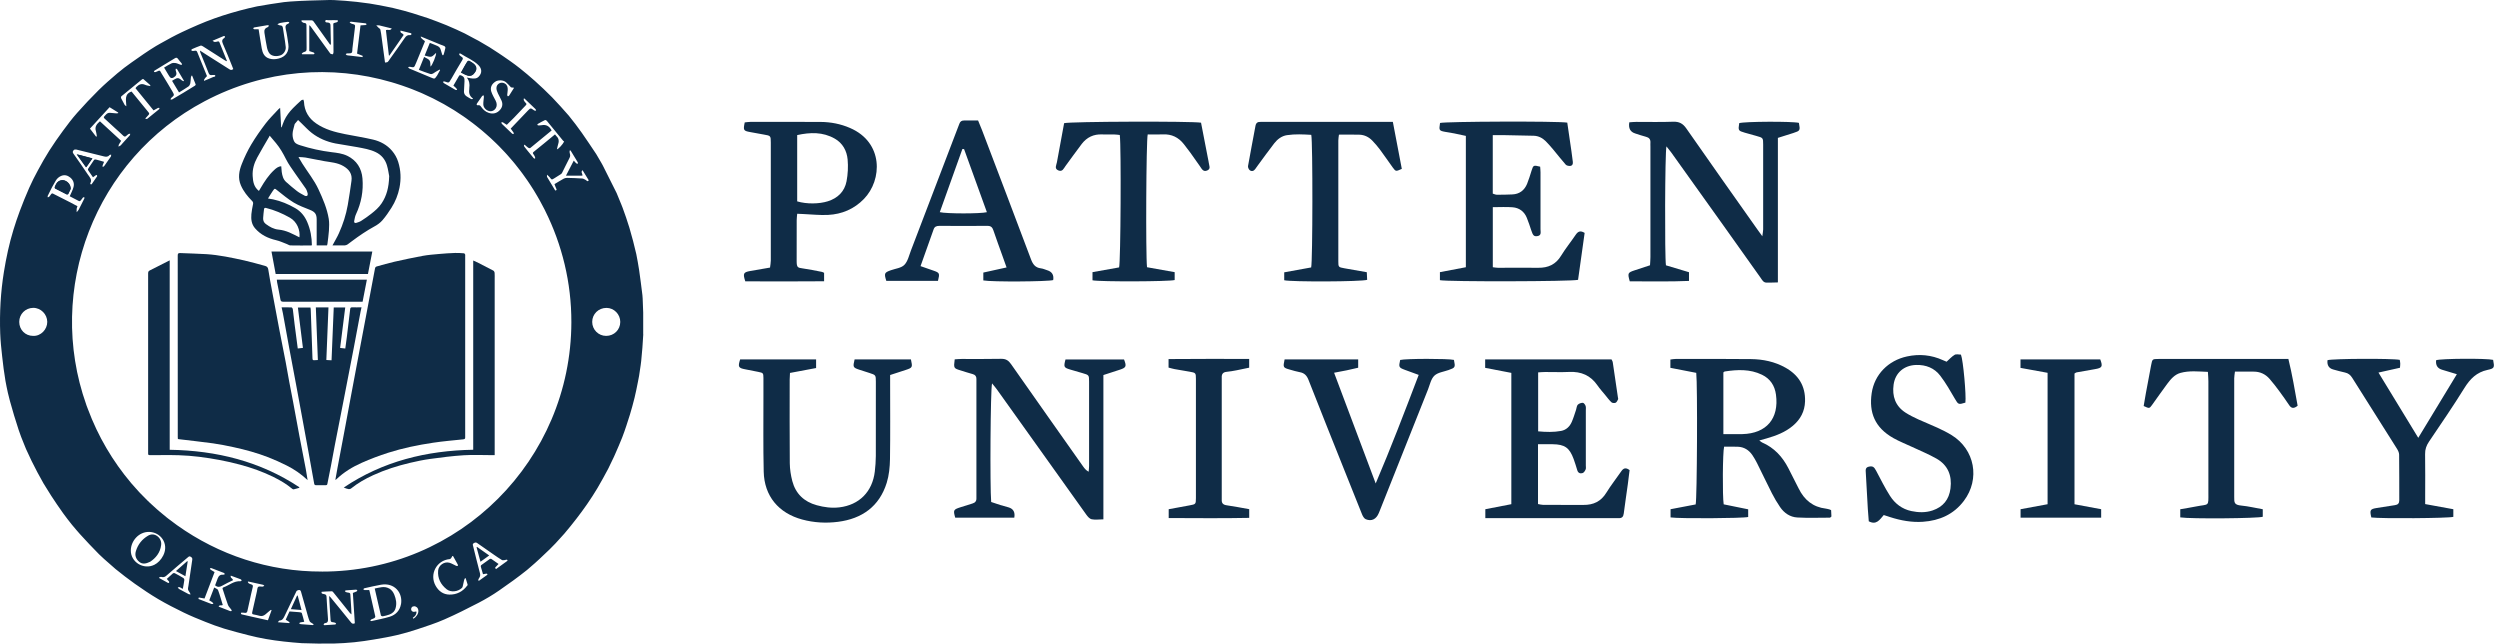 <svg width="322" height="83" viewBox="0 0 322 83" fill="none" xmlns="http://www.w3.org/2000/svg">
<path d="M39.624 61.842C38.783 61.051 37.897 60.444 36.935 59.963C36.162 59.576 35.371 59.217 34.566 58.902C33.11 58.336 31.604 57.926 30.08 57.594C29.207 57.405 28.331 57.23 27.445 57.104C25.966 56.901 24.483 56.744 23.004 56.564C22.977 56.564 22.954 56.551 22.909 56.533C22.909 56.447 22.896 56.353 22.896 56.259C22.896 48.481 22.896 40.704 22.891 32.927C22.891 32.689 22.936 32.585 23.197 32.594C24.321 32.648 25.449 32.662 26.573 32.734C28.232 32.842 29.855 33.192 31.469 33.547C32.363 33.745 33.245 34.01 34.13 34.244C34.377 34.307 34.512 34.433 34.553 34.712C34.697 35.629 34.867 36.541 35.038 37.454C35.348 39.122 35.659 40.794 35.978 42.457C36.243 43.833 36.522 45.209 36.787 46.589C36.953 47.456 37.097 48.329 37.259 49.196C37.416 50.046 37.592 50.895 37.749 51.75C38.023 53.215 38.288 54.685 38.563 56.151C38.832 57.58 39.116 59.01 39.39 60.439C39.475 60.88 39.538 61.325 39.619 61.833L39.624 61.842Z" fill="#0F2C47"/>
<path d="M43.193 61.811C43.288 61.276 43.373 60.777 43.467 60.278C43.804 58.471 44.151 56.668 44.488 54.861C44.717 53.633 44.942 52.406 45.171 51.179C45.481 49.52 45.791 47.861 46.106 46.202C46.439 44.449 46.772 42.696 47.1 40.943C47.324 39.751 47.549 38.555 47.774 37.364C47.949 36.438 48.129 35.507 48.3 34.581C48.327 34.438 48.394 34.352 48.534 34.316C49.285 34.114 50.031 33.885 50.791 33.714C52.009 33.44 53.227 33.179 54.454 32.954C55.151 32.828 55.866 32.774 56.572 32.711C57.255 32.648 57.938 32.603 58.622 32.581C59.004 32.567 59.386 32.599 59.764 32.626C59.818 32.626 59.88 32.72 59.912 32.783C59.934 32.833 59.916 32.904 59.916 32.963C59.916 40.659 59.916 48.356 59.916 56.052C59.916 56.137 59.907 56.227 59.916 56.313C59.934 56.497 59.862 56.564 59.669 56.587C58.374 56.722 57.075 56.83 55.789 57.023C53.825 57.315 51.878 57.715 49.986 58.318C48.835 58.686 47.693 59.118 46.592 59.608C45.396 60.138 44.272 60.822 43.319 61.739C43.292 61.766 43.247 61.779 43.184 61.82L43.193 61.811Z" fill="#0F2C47"/>
<path d="M42.82 31.614C43.108 31.075 43.409 30.58 43.647 30.054C44.178 28.881 44.573 27.663 44.794 26.395C44.973 25.366 45.126 24.327 45.27 23.289C45.396 22.39 44.96 21.814 44.214 21.383C43.467 20.951 42.631 20.901 41.813 20.762C40.986 20.618 40.163 20.438 39.336 20.29C39.071 20.241 38.792 20.25 38.441 20.227C38.639 20.564 38.788 20.834 38.954 21.09C39.646 22.187 40.473 23.203 41.022 24.39C41.588 25.608 42.123 26.849 42.343 28.184C42.424 28.683 42.393 29.209 42.366 29.717C42.33 30.288 42.24 30.855 42.173 31.425C42.164 31.484 42.141 31.542 42.123 31.605H40.788C40.788 31.484 40.788 31.372 40.788 31.264C40.788 30.257 40.792 29.25 40.788 28.238C40.783 27.564 40.554 27.285 39.929 27.033C39.215 26.746 38.482 26.48 37.825 26.085C37.079 25.635 36.409 25.064 35.722 24.525C35.38 24.255 35.389 24.228 35.142 24.583C34.93 24.884 34.746 25.208 34.517 25.568C34.782 25.613 34.984 25.64 35.182 25.68C36.189 25.901 37.124 26.292 38.019 26.804C38.761 27.227 39.251 27.847 39.579 28.616C39.983 29.564 40.163 30.553 40.172 31.592C40.114 31.601 40.064 31.619 40.015 31.619C39.147 31.619 38.275 31.628 37.407 31.61C37.259 31.61 37.111 31.497 36.958 31.439C36.499 31.268 36.05 31.048 35.578 30.94C34.508 30.693 33.573 30.243 32.844 29.398C32.39 28.867 32.323 28.238 32.377 27.586C32.413 27.155 32.507 26.732 32.588 26.305C32.62 26.139 32.606 26.022 32.476 25.892C31.887 25.298 31.365 24.655 31.028 23.878C30.615 22.929 30.794 21.989 31.154 21.095C31.491 20.245 31.887 19.409 32.354 18.622C32.916 17.678 33.55 16.775 34.216 15.902C34.715 15.251 35.308 14.675 35.865 14.068C35.928 14.001 36.005 13.951 36.081 13.889C36.126 14.738 36.171 15.565 36.212 16.392C36.234 16.392 36.252 16.392 36.275 16.397C36.382 16.109 36.472 15.813 36.603 15.529C36.877 14.927 37.277 14.401 37.74 13.929C38.077 13.587 38.432 13.255 38.792 12.931C38.859 12.868 38.976 12.864 39.071 12.832C39.098 12.926 39.147 13.016 39.152 13.111C39.21 14.307 39.749 15.233 40.725 15.902C41.849 16.676 43.139 17.017 44.452 17.278C45.648 17.516 46.857 17.701 48.048 17.979C48.997 18.204 49.846 18.663 50.494 19.422C50.853 19.845 51.119 20.317 51.285 20.843C51.631 21.944 51.676 23.064 51.451 24.188C51.267 25.1 50.921 25.968 50.422 26.755C50.067 27.317 49.689 27.869 49.258 28.369C48.988 28.683 48.628 28.944 48.264 29.142C47.235 29.704 46.268 30.36 45.333 31.061C45.176 31.183 45.005 31.291 44.856 31.416C44.681 31.565 44.488 31.619 44.258 31.61C43.782 31.596 43.306 31.61 42.829 31.61L42.82 31.614ZM50.134 22.722C50.071 22.412 49.999 21.832 49.833 21.279C49.604 20.524 49.123 19.944 48.39 19.593C47.644 19.234 46.839 19.108 46.039 18.955C45.095 18.771 44.137 18.658 43.193 18.474C42.087 18.254 41.053 17.817 40.159 17.125C39.669 16.748 39.251 16.276 38.801 15.848C38.666 15.718 38.527 15.588 38.392 15.457C38.257 15.615 38.113 15.772 37.983 15.938C37.947 15.983 37.933 16.051 37.92 16.109C37.834 16.496 37.686 16.887 37.682 17.278C37.677 17.615 37.754 18.002 37.929 18.285C38.064 18.501 38.396 18.627 38.666 18.712C39.988 19.135 41.341 19.431 42.721 19.602C43.4 19.683 44.079 19.76 44.713 20.061C45.944 20.65 46.578 21.693 46.686 22.978C46.821 24.574 46.538 26.139 45.845 27.609C45.724 27.869 45.679 28.171 45.621 28.458C45.576 28.665 45.693 28.764 45.89 28.706C46.111 28.638 46.344 28.566 46.533 28.44C46.969 28.162 47.396 27.865 47.806 27.541C48.309 27.146 48.799 26.728 49.154 26.188C49.797 25.222 50.085 24.143 50.125 22.722H50.134ZM34.742 17.462C34.697 17.548 34.679 17.593 34.652 17.638C34.144 18.523 33.613 19.395 33.128 20.295C32.732 21.027 32.494 21.814 32.543 22.664C32.584 23.396 32.696 24.093 33.348 24.592C33.433 24.453 33.51 24.318 33.591 24.188C34.076 23.356 34.607 22.551 35.317 21.895C35.564 21.666 35.839 21.432 36.225 21.418C36.248 21.666 36.257 21.909 36.288 22.147C36.36 22.632 36.472 23.104 36.863 23.446C37.318 23.846 37.772 24.246 38.257 24.615C38.567 24.849 38.918 25.028 39.26 25.213C39.34 25.258 39.502 25.262 39.565 25.213C39.628 25.159 39.655 25.001 39.628 24.912C39.57 24.696 39.502 24.471 39.381 24.287C38.945 23.644 38.477 23.019 38.037 22.376C37.619 21.76 37.165 21.162 36.837 20.501C36.472 19.769 36.072 19.067 35.551 18.438C35.299 18.132 35.043 17.835 34.737 17.476L34.742 17.462ZM38.567 30.576C38.689 29.668 38.27 28.566 37.336 28.036C36.369 27.487 35.353 27.056 34.27 26.786C34.094 26.741 34.022 26.804 34.004 26.961C33.964 27.339 33.91 27.717 33.892 28.099C33.878 28.395 33.982 28.665 34.234 28.849C34.724 29.218 35.263 29.519 35.879 29.573C36.364 29.618 36.814 29.753 37.255 29.933C37.704 30.122 38.136 30.36 38.572 30.571L38.567 30.576Z" fill="#0F2C47"/>
<path d="M36.279 39.585C36.729 39.585 37.142 39.576 37.556 39.598C37.614 39.598 37.709 39.751 37.718 39.846C37.807 40.516 37.87 41.19 37.956 41.86C38.082 42.858 38.217 43.851 38.351 44.885C38.585 44.858 38.801 44.831 39.017 44.809C38.801 43.055 38.585 41.343 38.369 39.607H39.988C39.997 39.688 40.019 39.778 40.024 39.873C40.091 41.675 40.154 43.483 40.217 45.285C40.226 45.582 40.248 45.874 40.248 46.171C40.248 46.355 40.321 46.418 40.496 46.396C40.631 46.378 40.77 46.378 40.941 46.369C40.855 44.107 40.77 41.86 40.68 39.594H42.307C42.218 41.842 42.128 44.089 42.033 46.369C42.272 46.382 42.469 46.391 42.703 46.405C42.797 44.13 42.892 41.873 42.986 39.603H44.465C44.245 41.343 44.029 43.06 43.809 44.813C44.025 44.836 44.227 44.863 44.474 44.89C44.542 44.395 44.614 43.91 44.672 43.42C44.821 42.215 44.964 41.01 45.104 39.805C45.122 39.652 45.176 39.58 45.351 39.585C45.738 39.598 46.129 39.585 46.565 39.585C46.52 39.783 46.479 39.949 46.448 40.111C46.16 41.635 45.881 43.159 45.589 44.683C45.162 46.913 44.731 49.142 44.294 51.372C43.912 53.337 43.521 55.301 43.139 57.266C42.959 58.192 42.797 59.122 42.618 60.048C42.474 60.804 42.312 61.559 42.168 62.314C42.141 62.458 42.078 62.494 41.939 62.494C41.53 62.485 41.121 62.485 40.716 62.494C40.55 62.498 40.491 62.427 40.464 62.278C40.217 60.894 39.97 59.514 39.718 58.133C39.489 56.879 39.264 55.629 39.03 54.375C38.72 52.689 38.41 50.999 38.095 49.313C37.816 47.825 37.529 46.337 37.255 44.845C36.976 43.343 36.711 41.842 36.436 40.34C36.391 40.097 36.333 39.855 36.27 39.576L36.279 39.585Z" fill="#0F2C47"/>
<path d="M21.858 33.538V57.931C27.877 58.03 33.501 59.41 38.549 62.75C38.549 62.777 38.549 62.804 38.549 62.831C38.307 62.899 38.068 62.975 37.821 63.029C37.763 63.042 37.673 62.989 37.619 62.944C36.891 62.337 36.077 61.856 35.227 61.438C33.856 60.759 32.417 60.255 30.943 59.855C29.199 59.383 27.427 59.059 25.638 58.835C23.912 58.619 22.177 58.587 20.437 58.619C20.055 58.628 19.673 58.614 19.291 58.619C19.133 58.619 19.066 58.569 19.079 58.412C19.084 58.345 19.079 58.273 19.079 58.205C19.079 50.549 19.079 42.898 19.079 35.242C19.079 35.067 19.097 34.928 19.277 34.838C20.122 34.42 20.963 33.988 21.853 33.534L21.858 33.538Z" fill="#0F2C47"/>
<path d="M60.95 57.936V33.552C61.207 33.669 61.431 33.763 61.647 33.876C62.281 34.195 62.915 34.519 63.535 34.851C63.621 34.896 63.697 35.026 63.706 35.125C63.729 35.409 63.715 35.696 63.715 35.984C63.715 43.397 63.715 50.806 63.715 58.219C63.715 58.34 63.715 58.462 63.715 58.623C63.598 58.623 63.499 58.623 63.401 58.623C62.178 58.623 60.946 58.56 59.728 58.637C58.285 58.727 56.846 58.916 55.412 59.109C54.531 59.23 53.654 59.415 52.782 59.621C51.168 60.004 49.59 60.507 48.084 61.195C47.059 61.662 46.079 62.22 45.198 62.93C45.126 62.989 44.996 63.016 44.901 62.998C44.69 62.962 44.488 62.89 44.277 62.791C49.316 59.406 54.94 58.03 60.955 57.927L60.95 57.936Z" fill="#0F2C47"/>
<path d="M34.966 32.397H47.954C47.765 33.372 47.576 34.33 47.392 35.292H35.506C35.33 34.339 35.151 33.386 34.966 32.397Z" fill="#0F2C47"/>
<path d="M46.704 38.861C46.52 38.861 46.376 38.861 46.228 38.861C42.977 38.861 39.732 38.861 36.481 38.861C36.248 38.861 36.153 38.803 36.113 38.555C35.987 37.814 35.83 37.076 35.686 36.335C35.668 36.24 35.663 36.146 35.654 36.024H47.253C47.068 36.964 46.889 37.895 46.704 38.852V38.861Z" fill="#0F2C47"/>
<path d="M61.184 9.267C61.377 8.948 61.373 8.62 61.085 8.319C60.892 8.121 60.631 7.982 60.393 7.838C60.352 7.815 60.218 7.869 60.182 7.928C60.047 8.125 59.93 8.341 59.808 8.548C59.665 8.8 59.525 9.056 59.359 9.353C59.656 9.488 59.916 9.649 60.195 9.73C60.613 9.856 60.923 9.685 61.184 9.263V9.267Z" fill="#0F2C47"/>
<path d="M7.84 23.23C7.35 23.343 7.175 23.716 7.027 24.12C7.009 24.165 7.063 24.278 7.112 24.3C7.593 24.556 8.079 24.804 8.564 25.042C8.614 25.064 8.735 25.042 8.753 25.002C8.888 24.745 9.005 24.48 9.072 24.336C9.09 23.639 8.389 23.1 7.84 23.226V23.23Z" fill="#0F2C47"/>
<path d="M11.868 20.412C11.203 20.236 10.569 20.07 9.868 19.881C10.29 20.47 10.668 20.996 11.073 21.558C11.342 21.167 11.594 20.807 11.868 20.412Z" fill="#0F2C47"/>
<path d="M82.844 43.06V40.268C82.821 39.666 82.799 39.063 82.776 38.461C82.772 38.317 82.758 38.178 82.745 38.034C82.745 38.007 82.736 37.984 82.736 37.958C82.596 36.897 82.479 35.831 82.317 34.77C82.21 34.082 82.088 33.399 81.953 32.72C81.697 31.592 81.4 30.468 81.072 29.353C81.063 29.326 81.054 29.295 81.045 29.268C80.793 28.418 80.492 27.586 80.191 26.755C80.137 26.624 80.092 26.494 80.038 26.368C79.832 25.869 79.629 25.366 79.422 24.867C78.829 23.684 78.24 22.506 77.647 21.324C77.579 21.207 77.516 21.086 77.449 20.965C77.242 20.587 77.013 20.218 76.793 19.845C76.779 19.827 76.766 19.809 76.757 19.791C76.154 18.906 75.574 18.002 74.954 17.13C74.414 16.37 73.853 15.619 73.259 14.896C72.558 14.1 71.852 13.3 71.115 12.54C70.395 11.803 69.64 11.097 68.871 10.405C68.247 9.838 67.59 9.308 66.934 8.777C66.529 8.454 66.107 8.148 65.684 7.847C65.374 7.631 65.059 7.415 64.749 7.199C64.565 7.073 64.38 6.948 64.192 6.826C63.819 6.574 63.441 6.336 63.063 6.093C62.596 5.806 62.119 5.527 61.643 5.257C61.53 5.199 61.418 5.14 61.306 5.082C60.82 4.821 60.339 4.556 59.849 4.304C59.498 4.129 59.143 3.967 58.784 3.805C58.361 3.616 57.938 3.437 57.516 3.252C56.729 2.938 55.938 2.627 55.138 2.344C54.472 2.124 53.807 1.913 53.137 1.701C52.764 1.593 52.391 1.481 52.013 1.378C51.555 1.252 51.096 1.139 50.633 1.031C50.309 0.964 49.986 0.897 49.662 0.829C48.979 0.69 48.295 0.573 47.608 0.456C47.05 0.375 46.488 0.308 45.931 0.24C45.432 0.191 44.933 0.141 44.434 0.101C43.975 0.069 43.517 0.033 43.058 0.011C42.919 0.002 42.775 0.006 42.636 0.002C42.541 0.002 42.442 -0.002 42.348 0.002C40.698 0.047 39.048 0.078 37.407 0.195C37.133 0.213 36.855 0.245 36.58 0.272C35.42 0.443 34.261 0.604 33.11 0.82C32.746 0.897 32.382 0.978 32.022 1.067C31.28 1.247 30.543 1.445 29.81 1.661C29.805 1.661 29.801 1.661 29.792 1.665C29.059 1.881 28.331 2.115 27.616 2.371C26.196 2.879 24.806 3.495 23.435 4.138C22.981 4.349 22.532 4.583 22.087 4.817C21.615 5.068 21.152 5.334 20.684 5.59C20.486 5.702 20.288 5.81 20.095 5.927C19.016 6.579 17.982 7.312 16.948 8.04C16.31 8.485 15.69 8.957 15.096 9.461C14.278 10.153 13.469 10.859 12.705 11.609C11.747 12.558 10.821 13.538 9.926 14.55C9.284 15.273 8.699 16.051 8.124 16.829C7.508 17.665 6.914 18.519 6.357 19.391C5.831 20.218 5.35 21.072 4.887 21.931C4.482 22.677 4.096 23.433 3.754 24.21C3.323 25.181 2.927 26.175 2.554 27.168C2.253 27.968 1.983 28.782 1.731 29.6C1.187 31.376 0.801 33.183 0.504 35.017C0.081 37.638 -0.067 40.282 0.027 42.934C0.063 43.919 0.167 44.899 0.275 45.879C0.391 46.94 0.522 48.001 0.702 49.053C0.742 49.304 0.796 49.551 0.845 49.799C0.899 50.059 0.953 50.325 1.012 50.581C1.093 50.936 1.178 51.291 1.277 51.642C1.619 52.892 1.996 54.137 2.401 55.369C2.5 55.67 2.612 55.967 2.72 56.263C2.882 56.69 3.053 57.113 3.228 57.531C3.273 57.634 3.314 57.742 3.358 57.846C3.808 58.857 4.294 59.855 4.815 60.831C5.076 61.316 5.341 61.797 5.611 62.274C5.93 62.804 6.258 63.33 6.595 63.852C7.09 64.616 7.602 65.367 8.133 66.108C8.322 66.365 8.51 66.621 8.704 66.873C9.072 67.354 9.454 67.83 9.854 68.284C9.994 68.451 10.138 68.612 10.282 68.774C11.086 69.66 11.909 70.537 12.754 71.386C13.168 71.8 13.613 72.177 14.053 72.564C14.332 72.807 14.611 73.054 14.889 73.297C15.694 73.949 16.517 74.587 17.362 75.185C18.346 75.877 19.345 76.556 20.383 77.167C21.444 77.792 22.541 78.35 23.647 78.889C24.559 79.334 25.503 79.716 26.447 80.094C27.243 80.413 28.048 80.714 28.87 80.966C29.895 81.281 30.938 81.541 31.977 81.811C33.478 82.202 35.011 82.459 36.553 82.629C37.327 82.715 38.104 82.787 38.882 82.841C40.24 82.899 41.597 82.904 42.955 82.89C43.84 82.863 44.726 82.814 45.607 82.724C46.47 82.638 47.325 82.508 48.183 82.364C49.163 82.198 50.143 82.031 51.114 81.802C52 81.595 52.881 81.339 53.744 81.052C54.922 80.66 56.113 80.278 57.246 79.779C58.748 79.123 60.213 78.381 61.67 77.626C62.569 77.158 63.445 76.637 64.277 76.061C65.5 75.216 66.714 74.349 67.874 73.418C67.99 73.319 68.107 73.216 68.224 73.117C69.114 72.371 69.959 71.557 70.796 70.752C71.317 70.253 71.802 69.718 72.288 69.174C72.427 69.022 72.567 68.869 72.702 68.716C73.241 68.086 73.763 67.43 74.271 66.774C74.738 66.167 75.197 65.546 75.633 64.913C76.091 64.243 76.541 63.564 76.954 62.863C77.435 62.044 77.894 61.208 78.339 60.368C78.595 59.855 78.847 59.338 79.085 58.817C79.135 58.7 79.189 58.587 79.238 58.471C79.548 57.769 79.854 57.063 80.137 56.349C80.335 55.854 80.501 55.346 80.672 54.843C80.834 54.362 80.996 53.876 81.14 53.386C81.347 52.671 81.558 51.957 81.729 51.237C81.89 50.572 82.025 49.902 82.156 49.232C82.205 48.967 82.264 48.706 82.308 48.441C82.313 48.414 82.317 48.383 82.322 48.356C82.398 47.915 82.461 47.47 82.52 47.029C82.542 46.85 82.569 46.674 82.587 46.495C82.695 45.353 82.803 44.211 82.853 43.069L82.844 43.06ZM69.263 15.966C69.573 15.79 69.879 15.615 70.198 15.462C70.247 15.44 70.373 15.498 70.422 15.552C71.128 16.406 71.825 17.265 72.526 18.123C72.562 18.168 72.621 18.2 72.661 18.231C72.499 18.577 71.933 19.202 71.731 19.234C71.789 18.991 71.829 18.753 71.901 18.528C72.041 18.105 71.937 17.764 71.614 17.471C71.569 17.431 71.537 17.377 71.483 17.31C71.043 17.674 70.602 18.038 70.166 18.398C69.699 18.78 69.231 19.171 68.755 19.544C68.624 19.647 68.588 19.715 68.701 19.854C68.79 19.966 68.858 20.101 68.916 20.236C68.943 20.295 68.916 20.376 68.916 20.443C68.853 20.416 68.768 20.407 68.732 20.362C68.458 20.038 68.193 19.71 67.923 19.382C67.788 19.216 67.644 19.049 67.523 18.874C67.487 18.825 67.505 18.735 67.496 18.667C67.523 18.658 67.55 18.654 67.581 18.645C67.73 18.775 67.869 18.915 68.031 19.027C68.098 19.072 68.242 19.108 68.287 19.072C69.213 18.321 70.135 17.557 71.052 16.802C70.769 16.28 70.377 16.002 69.762 16.127C69.618 16.159 69.469 16.15 69.321 16.15C69.281 16.15 69.24 16.109 69.2 16.082C69.222 16.042 69.24 15.983 69.276 15.961L69.263 15.966ZM67.712 13.255C67.613 13.16 67.532 13.039 67.469 12.918C67.437 12.859 67.464 12.769 67.464 12.693C67.491 12.693 67.523 12.693 67.55 12.688C68.026 13.142 68.503 13.596 68.975 14.055C69.024 14.1 69.029 14.19 69.051 14.262C68.975 14.253 68.898 14.248 68.822 14.235C68.799 14.235 68.782 14.203 68.759 14.19C68.341 13.898 68.337 13.893 67.999 14.239C67.262 15.004 66.529 15.777 65.779 16.563C65.904 16.734 66.03 16.896 66.143 17.067C66.174 17.116 66.156 17.202 66.165 17.269C66.098 17.251 66.012 17.26 65.967 17.22C65.518 16.802 65.073 16.375 64.632 15.943C64.592 15.903 64.596 15.813 64.578 15.745C64.646 15.745 64.722 15.732 64.776 15.759C64.947 15.858 65.109 15.97 65.275 16.078C65.59 15.768 65.904 15.471 66.201 15.161C66.7 14.644 67.181 14.113 67.685 13.601C67.815 13.466 67.865 13.394 67.712 13.25V13.255ZM62.277 12.261C62.294 12.338 62.331 12.414 62.326 12.486C62.303 12.805 62.241 13.124 62.25 13.444C62.263 13.92 62.713 14.316 63.176 14.329C63.688 14.347 64.246 13.74 63.837 12.963C63.639 12.58 63.409 12.203 63.279 11.798C63.108 11.277 63.328 10.818 63.814 10.508C64.174 10.274 64.821 10.297 65.167 10.584C65.396 10.773 65.585 11.007 65.819 11.254C65.904 11.263 66.035 11.281 66.215 11.304C65.976 11.686 65.779 12.009 65.567 12.329C65.54 12.369 65.437 12.414 65.405 12.396C65.361 12.369 65.325 12.284 65.329 12.225C65.343 12.009 65.392 11.794 65.396 11.578C65.405 11.254 65.347 10.953 65.037 10.764C64.547 10.463 63.931 10.787 63.94 11.367C63.94 11.587 64.043 11.816 64.133 12.027C64.277 12.351 64.47 12.652 64.605 12.976C64.808 13.47 64.677 13.911 64.29 14.271C63.899 14.635 63.441 14.693 62.955 14.54C62.56 14.415 62.25 14.145 62.007 13.808C61.894 13.65 61.809 13.498 61.557 13.556C61.413 13.587 61.337 13.466 61.44 13.318C61.656 13.003 61.867 12.688 62.092 12.378C62.128 12.324 62.214 12.306 62.277 12.27V12.261ZM58.109 10.189C58.568 9.375 59.04 8.566 59.525 7.766C59.642 7.572 59.669 7.451 59.462 7.325C59.359 7.262 59.265 7.181 59.184 7.096C59.148 7.055 59.152 6.975 59.143 6.916C59.197 6.907 59.274 6.871 59.305 6.894C60.065 7.402 60.95 7.725 61.611 8.377C62.097 8.858 62.106 9.429 61.638 9.892C61.35 10.175 60.986 10.126 60.631 10.085C60.483 10.067 60.334 10.031 60.128 9.991C60.456 10.418 60.514 10.854 60.447 11.313C60.433 11.389 60.447 11.47 60.438 11.546C60.375 12.014 60.505 12.401 60.914 12.684L60.892 12.751C60.829 12.756 60.748 12.787 60.699 12.76C60.492 12.652 60.289 12.536 60.092 12.405C59.867 12.257 59.746 12.037 59.759 11.767C59.777 11.335 59.804 10.899 59.827 10.467C59.849 10.036 59.759 9.87 59.364 9.694C59.305 9.667 59.17 9.694 59.143 9.739C58.887 10.157 58.649 10.589 58.397 11.03C58.532 11.151 58.667 11.259 58.784 11.385C58.833 11.439 58.842 11.524 58.873 11.596C58.801 11.591 58.716 11.609 58.658 11.573C58.159 11.29 57.664 11.007 57.174 10.71C57.116 10.674 57.084 10.589 57.044 10.526C57.125 10.517 57.219 10.472 57.286 10.499C57.831 10.701 57.817 10.697 58.105 10.18L58.109 10.189ZM53.573 8.152C53.946 7.24 54.324 6.327 54.697 5.415C54.715 5.374 54.72 5.334 54.729 5.293C54.321 5.011 54.147 4.815 54.207 4.704C55.057 5.055 55.911 5.406 56.765 5.756C56.927 5.824 57.098 5.86 57.251 5.945C57.313 5.981 57.381 6.102 57.367 6.17C57.309 6.458 57.224 6.741 57.143 7.024C57.129 7.064 57.084 7.096 57.053 7.132C57.017 7.1 56.967 7.073 56.954 7.033C56.886 6.826 56.815 6.619 56.765 6.413C56.707 6.17 56.549 6.017 56.338 5.918C56.032 5.779 55.713 5.662 55.362 5.522C55.151 6.044 54.94 6.561 54.697 7.154C55.012 7.217 55.3 7.357 55.538 7.303C55.772 7.244 55.956 6.988 56.167 6.813C56.226 7.078 55.664 8.458 55.448 8.584C55.416 8.314 55.461 7.995 55.327 7.793C55.192 7.586 54.886 7.496 54.625 7.334C54.391 7.914 54.18 8.431 53.951 8.998C54.441 9.177 54.917 9.375 55.407 9.523C55.682 9.609 55.893 9.389 56.113 9.254C56.28 9.15 56.455 9.056 56.626 8.957C56.644 8.98 56.666 9.002 56.684 9.029C56.558 9.258 56.432 9.488 56.306 9.717C56.293 9.739 56.275 9.757 56.262 9.78C55.978 10.189 55.983 10.184 55.52 9.991C54.585 9.6 53.65 9.218 52.719 8.822C52.652 8.795 52.611 8.705 52.562 8.647C52.634 8.629 52.715 8.588 52.782 8.602C53.344 8.714 53.34 8.719 53.564 8.161L53.573 8.152ZM48.835 3.266C49.365 3.387 49.891 3.522 50.458 3.666C50.26 4.012 49.954 3.76 49.707 3.886C49.833 4.956 49.959 6.053 50.089 7.145C50.107 7.15 50.13 7.154 50.148 7.163C50.764 6.273 51.38 5.383 51.982 4.515C51.937 4.246 51.483 4.322 51.591 3.94C52.058 4.057 52.508 4.169 52.966 4.286C53.034 4.457 52.953 4.538 52.791 4.524C52.49 4.493 52.315 4.623 52.144 4.875C51.501 5.819 50.827 6.745 50.166 7.676C50.089 7.784 50.031 7.91 49.932 7.982C49.855 8.04 49.725 8.031 49.59 8.058C49.442 6.966 49.303 5.927 49.163 4.889C49.114 4.529 49.073 4.165 48.992 3.81C48.97 3.711 48.826 3.643 48.741 3.558C48.646 3.464 48.552 3.365 48.462 3.27C48.588 3.27 48.723 3.243 48.844 3.27L48.835 3.266ZM44.677 6.88C44.677 6.88 44.713 6.88 44.726 6.88C44.919 6.858 45.176 6.903 45.292 6.799C45.4 6.705 45.369 6.444 45.391 6.255C45.504 5.316 45.607 4.376 45.729 3.437C45.751 3.252 45.702 3.162 45.526 3.122C45.409 3.095 45.292 3.059 45.18 3.005C45.122 2.978 45.081 2.911 45.032 2.861C45.09 2.839 45.149 2.789 45.203 2.794C45.832 2.857 46.461 2.929 47.091 3.005C47.14 3.009 47.185 3.081 47.23 3.117C47.181 3.153 47.136 3.221 47.086 3.225C46.87 3.252 46.655 3.257 46.434 3.27C46.286 4.489 46.138 5.693 45.989 6.903C46.241 7.002 46.475 7.091 46.709 7.19C46.722 7.195 46.704 7.285 46.7 7.357C46.142 7.289 45.603 7.226 45.063 7.163C44.933 7.15 44.803 7.145 44.677 7.114C44.618 7.1 44.578 7.024 44.528 6.979C44.578 6.943 44.623 6.903 44.677 6.871V6.88ZM38.859 2.618C39.3 2.618 39.741 2.614 40.181 2.623C40.249 2.623 40.339 2.695 40.383 2.758C41.103 3.756 41.813 4.758 42.55 5.797C42.582 5.72 42.622 5.671 42.622 5.626C42.604 4.848 42.573 4.066 42.568 3.288C42.568 3.05 42.492 2.951 42.263 2.906C42.132 2.879 41.88 2.933 41.898 2.717C41.921 2.488 42.15 2.609 42.285 2.605C42.69 2.587 43.094 2.6 43.494 2.6C43.571 2.807 43.449 2.843 43.315 2.884C42.856 3.018 42.932 2.933 42.932 3.405C42.932 4.515 42.955 5.63 42.955 6.741C42.955 6.831 42.887 6.993 42.865 6.993C42.748 6.979 42.586 6.961 42.528 6.88C41.93 6.075 41.346 5.257 40.761 4.439C40.509 4.088 40.253 3.738 39.997 3.387C39.965 3.342 39.911 3.315 39.835 3.248V6.579C40.028 6.642 40.217 6.696 40.401 6.763C40.451 6.781 40.491 6.849 40.509 6.903C40.514 6.921 40.437 6.993 40.392 6.993C39.898 6.997 39.403 6.993 38.913 6.993C38.895 6.97 38.882 6.948 38.864 6.93C38.918 6.871 38.963 6.786 39.03 6.759C39.489 6.592 39.493 6.592 39.489 6.116C39.484 5.167 39.466 4.223 39.471 3.275C39.471 3.081 39.417 2.983 39.228 2.96C39.152 2.951 39.066 2.938 39.003 2.897C38.931 2.852 38.873 2.776 38.81 2.713C38.828 2.681 38.842 2.65 38.859 2.618ZM32.732 3.535C33.303 3.432 33.874 3.333 34.449 3.243C34.512 3.234 34.589 3.284 34.661 3.311C34.611 3.369 34.557 3.428 34.508 3.486C34.503 3.491 34.49 3.491 34.485 3.495C34.141 3.618 33.998 3.859 34.058 4.219C34.166 4.853 34.252 5.487 34.386 6.116C34.44 6.381 34.539 6.66 34.701 6.871C34.984 7.244 35.627 7.321 36.171 7.109C36.526 6.97 36.837 6.52 36.805 6.084C36.765 5.567 36.661 5.055 36.585 4.542C36.54 4.232 36.481 3.927 36.441 3.616C36.414 3.396 36.319 3.275 36.077 3.27C35.96 3.27 35.843 3.176 35.726 3.126C35.839 3.072 35.942 2.987 36.063 2.965C36.396 2.897 36.729 2.852 37.066 2.812C37.129 2.803 37.201 2.848 37.268 2.866C37.228 2.924 37.205 3.014 37.151 3.032C36.8 3.158 36.715 3.36 36.805 3.742C36.958 4.381 37.043 5.037 37.138 5.689C37.273 6.624 36.814 7.303 35.91 7.536C35.501 7.644 35.088 7.671 34.679 7.541C34.036 7.343 33.82 6.826 33.712 6.242C33.568 5.442 33.451 4.632 33.312 3.774C33.11 3.774 32.93 3.783 32.75 3.769C32.696 3.765 32.651 3.684 32.602 3.639C32.651 3.603 32.692 3.54 32.746 3.531L32.732 3.535ZM24.73 6.327C25.094 6.17 25.463 6.008 25.836 5.878C25.917 5.851 26.052 5.909 26.137 5.968C27.09 6.57 28.034 7.177 28.983 7.784C29.046 7.824 29.113 7.851 29.181 7.887C29.194 7.869 29.212 7.856 29.226 7.838C28.911 7.051 28.592 6.264 28.277 5.482C28.223 5.352 28.151 5.293 27.994 5.352C27.881 5.392 27.756 5.41 27.634 5.401C27.562 5.397 27.495 5.325 27.373 5.248C27.899 5.023 28.345 4.835 28.794 4.65C28.843 4.628 28.915 4.659 28.978 4.668C28.96 4.736 28.965 4.839 28.92 4.866C28.596 5.064 28.547 5.284 28.713 5.648C29.127 6.57 29.491 7.518 29.873 8.454C29.931 8.597 29.985 8.741 30.044 8.89C29.882 9.024 29.752 9.051 29.567 8.935C28.592 8.305 27.607 7.694 26.627 7.073C26.353 6.898 26.079 6.718 25.755 6.511C25.773 6.628 25.773 6.687 25.791 6.736C26.151 7.626 26.524 8.512 26.87 9.411C26.969 9.667 27.117 9.699 27.346 9.663C27.468 9.645 27.697 9.649 27.715 9.699C27.787 9.915 27.549 9.874 27.45 9.924C27.068 10.103 26.672 10.252 26.281 10.414C26.221 10.315 26.347 10.111 26.659 9.802C26.241 8.777 25.818 7.757 25.413 6.727C25.341 6.547 25.261 6.503 25.085 6.538C24.982 6.561 24.878 6.565 24.775 6.561C24.726 6.561 24.658 6.507 24.645 6.467C24.636 6.431 24.681 6.35 24.721 6.332L24.73 6.327ZM19.893 9.105C20.23 8.89 20.572 8.687 20.909 8.481C21.439 8.157 21.979 7.842 22.505 7.514C22.685 7.402 22.802 7.397 22.932 7.59C23.062 7.793 23.242 7.964 23.39 8.152C23.426 8.202 23.431 8.274 23.449 8.332C23.386 8.332 23.314 8.359 23.26 8.341C23.049 8.274 22.842 8.161 22.626 8.121C22.451 8.089 22.24 8.094 22.078 8.166C21.759 8.31 21.466 8.512 21.134 8.705C21.345 9.056 21.538 9.38 21.732 9.703C21.759 9.748 21.794 9.789 21.817 9.834C21.949 10.07 22.132 10.118 22.366 9.978C22.73 9.757 22.797 9.541 22.649 9.119C22.635 9.078 22.613 9.033 22.617 8.993C22.617 8.939 22.644 8.885 22.662 8.831C22.716 8.863 22.788 8.881 22.815 8.926C23.071 9.348 23.319 9.771 23.57 10.198C23.611 10.265 23.651 10.328 23.692 10.391C23.683 10.414 23.669 10.441 23.66 10.463C23.579 10.427 23.485 10.409 23.422 10.355C23.211 10.18 23.004 9.987 22.707 10.103C22.527 10.175 22.366 10.292 22.159 10.409C22.46 10.913 22.752 11.398 23.058 11.906C23.485 11.636 23.889 11.407 24.272 11.137C24.388 11.056 24.474 10.886 24.51 10.742C24.564 10.499 24.555 10.243 24.586 9.991C24.595 9.91 24.636 9.829 24.663 9.748C24.69 9.748 24.721 9.748 24.748 9.744C24.901 10.121 25.063 10.499 25.207 10.881C25.22 10.917 25.157 11.002 25.112 11.034C24.627 11.34 24.141 11.636 23.651 11.933C23.161 12.23 22.671 12.522 22.177 12.805C22.118 12.837 22.033 12.819 21.961 12.823C21.988 12.756 21.997 12.661 22.046 12.621C22.46 12.266 22.478 12.261 22.222 11.807C21.831 11.124 21.412 10.454 21.008 9.784C20.895 9.6 20.774 9.42 20.675 9.227C20.608 9.096 20.527 9.074 20.405 9.128C20.271 9.186 20.136 9.254 19.996 9.294C19.947 9.308 19.88 9.267 19.826 9.254C19.848 9.2 19.857 9.119 19.897 9.092L19.893 9.105ZM15.636 12.401C16.332 11.816 17.038 11.245 17.744 10.67C17.924 10.521 18.104 10.373 18.288 10.229C18.333 10.193 18.432 10.157 18.459 10.18C18.765 10.436 19.057 10.701 19.354 10.966C19.363 10.976 19.354 10.998 19.354 11.088C19.124 11.034 18.89 11.021 18.693 10.926C18.234 10.715 17.892 10.881 17.573 11.196C17.528 11.236 17.501 11.295 17.456 11.367C18.207 12.293 18.989 13.25 19.776 14.217C19.974 14.104 20.158 13.996 20.352 13.902C20.401 13.875 20.482 13.902 20.545 13.907C20.527 13.965 20.527 14.041 20.486 14.073C19.992 14.482 19.497 14.887 18.994 15.282C18.94 15.327 18.841 15.314 18.765 15.327C18.756 15.3 18.742 15.269 18.733 15.242C18.863 15.098 18.994 14.95 19.129 14.806C19.237 14.693 19.246 14.608 19.138 14.477C18.396 13.578 17.659 12.67 16.944 11.789C15.968 12.126 16.252 12.918 16.274 13.691C16.153 13.592 16.085 13.56 16.054 13.507C15.892 13.219 15.735 12.931 15.591 12.634C15.564 12.576 15.586 12.441 15.636 12.401ZM14.116 13.808C14.494 14.041 14.863 14.271 15.231 14.5L15.213 14.581C15.137 14.59 15.065 14.608 14.988 14.603C14.71 14.585 14.435 14.55 14.157 14.531C13.77 14.509 13.595 14.828 13.374 15.062C13.352 15.084 13.388 15.197 13.428 15.233C13.887 15.664 14.354 16.091 14.822 16.514C15.173 16.833 15.537 17.143 15.874 17.48C16.031 17.638 16.148 17.62 16.288 17.48C16.378 17.4 16.467 17.319 16.571 17.256C16.625 17.224 16.701 17.238 16.769 17.229C16.755 17.296 16.764 17.377 16.724 17.422C16.413 17.773 16.094 18.114 15.78 18.46C15.694 18.555 15.618 18.667 15.519 18.748C15.447 18.811 15.344 18.834 15.254 18.879C15.272 18.789 15.276 18.685 15.316 18.604C15.397 18.451 15.496 18.312 15.604 18.137C14.696 17.301 13.784 16.465 12.871 15.624C12.471 15.966 12.174 16.316 12.35 16.883C12.417 17.098 12.435 17.328 12.475 17.552C12.444 17.57 12.412 17.584 12.377 17.602C12.12 17.269 11.864 16.932 11.585 16.568C12.426 15.651 13.258 14.738 14.112 13.808H14.116ZM9.499 19.328C9.562 19.265 9.711 19.234 9.805 19.256C10.992 19.544 12.179 19.836 13.361 20.137C13.64 20.209 13.883 20.232 14.094 19.985C14.139 19.935 14.238 19.935 14.314 19.913C14.305 19.998 14.323 20.097 14.283 20.16C14.004 20.578 13.716 20.987 13.419 21.396C13.379 21.45 13.289 21.468 13.222 21.504C13.222 21.428 13.199 21.347 13.222 21.284C13.271 21.14 13.338 21 13.406 20.843C13.033 20.735 12.687 20.627 12.336 20.542C12.269 20.524 12.147 20.551 12.111 20.605C11.855 20.965 11.608 21.333 11.37 21.702C11.334 21.756 11.311 21.864 11.342 21.909C11.54 22.219 11.756 22.52 11.976 22.835C12.125 22.727 12.233 22.641 12.35 22.565C12.385 22.543 12.466 22.534 12.475 22.552C12.502 22.592 12.529 22.673 12.511 22.704C12.287 23.046 12.057 23.379 11.819 23.711C11.796 23.743 11.716 23.765 11.693 23.747C11.653 23.72 11.603 23.635 11.621 23.612C11.913 23.127 11.536 22.812 11.316 22.48C10.704 21.567 10.075 20.668 9.441 19.769C9.311 19.584 9.387 19.445 9.499 19.337V19.328ZM4.267 43.262C3.255 43.262 2.482 42.484 2.477 41.459C2.477 40.453 3.269 39.666 4.271 39.652C5.265 39.643 6.078 40.48 6.087 41.451C6.096 42.413 5.274 43.307 4.267 43.262ZM6.869 24.956C6.721 24.88 6.654 24.912 6.573 25.024C6.492 25.136 6.415 25.253 6.321 25.352C6.285 25.393 6.204 25.393 6.146 25.411C6.146 25.348 6.119 25.276 6.146 25.226C6.326 24.853 6.51 24.48 6.703 24.111C6.856 23.819 7.018 23.532 7.189 23.253C7.355 22.983 7.589 22.781 7.885 22.655C8.308 22.48 8.695 22.583 9.032 22.853C9.423 23.163 9.598 23.603 9.472 24.084C9.369 24.485 9.162 24.862 8.982 25.28C9.355 25.478 9.765 25.698 10.183 25.905C10.228 25.928 10.34 25.883 10.385 25.838C10.493 25.716 10.578 25.572 10.682 25.447C10.718 25.406 10.794 25.406 10.852 25.384C10.857 25.442 10.888 25.514 10.866 25.563C10.628 26.053 10.385 26.539 10.129 27.02C10.066 27.137 9.958 27.227 9.872 27.33C9.872 27.186 9.859 27.047 9.872 26.908C9.886 26.8 9.935 26.696 9.976 26.561C9.675 26.4 9.378 26.233 9.068 26.076C8.335 25.703 7.598 25.343 6.869 24.961V24.956ZM19.875 72.748C18.495 73.427 16.809 72.398 16.849 70.86C16.881 69.664 17.87 68.491 19.205 68.509C20.653 68.527 21.794 69.988 21.035 71.53C20.761 72.087 20.325 72.528 19.875 72.748ZM24.433 76.309C24.478 76.39 24.51 76.475 24.55 76.56C24.465 76.552 24.366 76.56 24.294 76.525C23.881 76.313 23.467 76.093 23.058 75.859C22.986 75.819 22.945 75.72 22.891 75.648C22.986 75.643 23.089 75.607 23.166 75.639C23.291 75.688 23.399 75.778 23.516 75.855C23.534 75.814 23.552 75.769 23.57 75.729C23.629 75.387 23.701 75.05 23.741 74.708C23.75 74.623 23.683 74.488 23.611 74.443C23.251 74.223 22.878 74.02 22.5 73.823C22.442 73.791 22.32 73.809 22.271 73.85C22.006 74.074 21.759 74.313 21.484 74.564C21.583 74.681 21.687 74.785 21.772 74.902C21.799 74.938 21.794 75.014 21.772 75.063C21.763 75.081 21.673 75.095 21.637 75.077C21.26 74.875 20.882 74.663 20.504 74.452C20.504 74.421 20.504 74.389 20.504 74.362C20.599 74.344 20.707 74.281 20.792 74.308C21.066 74.394 21.251 74.308 21.462 74.119C22.366 73.324 23.287 72.555 24.204 71.777C24.308 71.692 24.393 71.606 24.546 71.701C24.694 71.791 24.797 71.872 24.766 72.078C24.595 73.198 24.433 74.322 24.272 75.441C24.249 75.603 24.195 75.774 24.222 75.931C24.245 76.066 24.366 76.183 24.433 76.313V76.309ZM28.691 75.9C28.915 76.574 29.118 77.257 29.365 77.923C29.446 78.138 29.644 78.305 29.779 78.498C29.819 78.552 29.828 78.628 29.851 78.691C29.788 78.7 29.716 78.736 29.666 78.718C29.167 78.529 28.668 78.332 28.16 78.134C28.268 77.851 28.52 78.049 28.691 77.923C28.497 77.289 28.322 76.632 28.084 75.999C28.03 75.859 27.778 75.792 27.589 75.67C27.364 76.255 27.167 76.776 26.951 77.329C27.081 77.406 27.221 77.473 27.342 77.563C27.409 77.612 27.441 77.702 27.49 77.779C27.405 77.783 27.306 77.819 27.23 77.792C26.672 77.585 26.119 77.365 25.553 77.145C25.571 77.086 25.584 77.028 25.607 76.96C25.849 77.001 26.088 77.041 26.344 77.086C26.776 75.954 27.203 74.825 27.639 73.683C27.454 73.575 27.284 73.481 27.117 73.369C27.072 73.337 27.063 73.256 27.036 73.202C27.099 73.189 27.171 73.148 27.221 73.171C27.774 73.373 28.322 73.584 28.866 73.805C28.911 73.823 28.924 73.908 28.956 73.958C28.906 73.98 28.857 73.998 28.808 74.02C28.799 74.02 28.79 74.02 28.781 74.02C28.421 73.978 28.175 74.134 28.043 74.488C27.931 74.794 27.814 75.099 27.702 75.396C28.003 75.634 28.264 75.643 28.578 75.459C29.041 75.189 29.536 74.969 30.008 74.731C29.99 74.488 29.621 74.452 29.725 74.142C30.17 74.304 30.597 74.457 31.019 74.618C31.069 74.636 31.096 74.717 31.132 74.767C31.078 74.803 31.024 74.87 30.97 74.866C30.129 74.803 29.522 75.387 28.799 75.643C28.668 75.688 28.637 75.774 28.682 75.909L28.691 75.9ZM34.512 79.892C33.816 79.739 33.141 79.586 32.467 79.438C32.053 79.343 31.64 79.249 31.226 79.154C31.1 79.127 30.979 79.105 31.06 78.907C31.217 78.916 31.384 78.907 31.541 78.934C31.734 78.961 31.824 78.876 31.864 78.696C31.954 78.282 32.044 77.864 32.139 77.451C32.274 76.844 32.395 76.232 32.552 75.625C32.611 75.405 32.543 75.32 32.35 75.266C32.242 75.234 32.134 75.194 32.04 75.131C31.986 75.095 31.954 75.019 31.914 74.96C31.932 74.938 31.945 74.92 31.963 74.897C32.139 74.933 32.309 74.969 32.485 75.01C32.952 75.113 33.415 75.212 33.879 75.32C33.941 75.333 33.991 75.401 34.045 75.446C33.977 75.481 33.914 75.549 33.847 75.553C33.645 75.571 33.388 75.49 33.258 75.589C33.137 75.684 33.141 75.954 33.096 76.147C32.889 77.05 32.692 77.959 32.485 78.858C32.444 79.037 32.485 79.109 32.665 79.141C32.939 79.19 33.209 79.258 33.474 79.325C33.757 79.397 33.986 79.294 34.198 79.123C34.386 78.97 34.562 78.808 34.751 78.651C34.795 78.61 34.849 78.579 34.903 78.547L34.98 78.597C34.827 79.019 34.674 79.442 34.512 79.883V79.892ZM40.217 80.507C39.714 80.481 39.215 80.44 38.716 80.391C38.648 80.386 38.585 80.31 38.518 80.269C38.581 80.229 38.644 80.175 38.716 80.157C38.855 80.125 39.003 80.112 39.183 80.085C39.08 79.694 38.994 79.316 38.868 78.957C38.846 78.889 38.644 78.862 38.522 78.849C38.118 78.808 37.713 78.786 37.286 78.754C37.124 79.109 36.962 79.46 36.8 79.815C36.98 79.937 37.142 80.04 37.3 80.143C37.286 80.179 37.273 80.22 37.255 80.256C36.796 80.22 36.337 80.184 35.785 80.143C35.888 80.031 35.937 79.928 35.987 79.928C36.405 79.91 36.526 79.599 36.675 79.294C37.169 78.246 37.668 77.199 38.176 76.16C38.217 76.079 38.352 76.016 38.45 75.999C38.594 75.972 38.716 76.016 38.765 76.192C38.99 77.01 39.224 77.824 39.457 78.642C39.588 79.1 39.696 79.568 39.876 80.004C39.943 80.166 40.199 80.251 40.419 80.413C40.365 80.445 40.294 80.521 40.226 80.516L40.217 80.507ZM45.931 76.178C45.774 76.25 45.612 76.309 45.45 76.372C45.535 77.689 45.616 78.984 45.702 80.278C45.495 80.364 45.369 80.364 45.216 80.175C44.34 79.078 43.445 77.999 42.555 76.911C42.519 76.866 42.474 76.835 42.393 76.763C42.424 77.311 42.447 77.81 42.478 78.309C42.51 78.817 42.55 79.33 42.577 79.838C42.586 80.022 42.645 80.13 42.843 80.139C42.955 80.143 43.067 80.175 43.171 80.211C43.22 80.229 43.252 80.283 43.292 80.323C43.256 80.364 43.22 80.436 43.175 80.436C42.717 80.472 42.258 80.503 41.8 80.525C41.759 80.525 41.678 80.485 41.683 80.463C41.683 80.413 41.714 80.355 41.75 80.319C41.786 80.283 41.84 80.256 41.889 80.251C42.24 80.215 42.263 79.981 42.245 79.698C42.173 78.75 42.105 77.797 42.056 76.848C42.038 76.556 41.836 76.534 41.638 76.498C41.494 76.471 41.377 76.448 41.422 76.223C41.858 76.196 42.303 76.165 42.748 76.156C42.811 76.156 42.892 76.241 42.941 76.304C43.319 76.767 43.692 77.235 44.065 77.702C44.402 78.12 44.735 78.543 45.072 78.961C45.113 79.01 45.171 79.051 45.27 79.136C45.257 78.844 45.252 78.606 45.239 78.372C45.203 77.774 45.158 77.181 45.126 76.583C45.117 76.417 45.054 76.354 44.897 76.336C44.776 76.322 44.654 76.295 44.542 76.255C44.492 76.237 44.456 76.165 44.416 76.12C44.461 76.093 44.506 76.043 44.555 76.039C44.996 76.003 45.436 75.967 45.877 75.945C45.926 75.945 45.976 76.007 46.03 76.043C45.998 76.088 45.976 76.156 45.931 76.174V76.178ZM51.64 77.842C51.501 78.624 50.979 79.19 50.22 79.429C49.446 79.667 48.642 79.811 47.85 79.995C47.806 80.004 47.747 79.968 47.698 79.95C47.729 79.896 47.747 79.82 47.792 79.797C47.931 79.725 48.089 79.689 48.219 79.613C48.282 79.577 48.349 79.465 48.34 79.406C48.102 78.314 47.846 77.226 47.599 76.138C47.59 76.097 47.572 76.057 47.554 75.994C47.356 75.994 47.158 76.012 46.96 75.999C46.902 75.999 46.843 75.931 46.789 75.895C46.834 75.85 46.87 75.783 46.924 75.769C47.639 75.607 48.354 75.437 49.078 75.311C50.8 75.01 51.914 76.349 51.649 77.837L51.64 77.842ZM53.704 79.253C53.569 79.451 53.411 79.595 53.245 79.694L53.173 79.572C53.367 79.442 53.492 79.307 53.56 79.168C53.623 79.028 53.654 78.916 53.645 78.826C53.645 78.799 53.632 78.777 53.614 78.772C53.596 78.768 53.573 78.763 53.551 78.763L53.34 78.804C53.25 78.813 53.169 78.79 53.088 78.736C53.011 78.687 52.966 78.606 52.953 78.493C52.944 78.408 52.971 78.323 53.025 78.237C53.079 78.152 53.173 78.102 53.312 78.089C53.447 78.075 53.569 78.12 53.686 78.215C53.798 78.309 53.865 78.449 53.883 78.633C53.901 78.844 53.843 79.051 53.704 79.249V79.253ZM60.159 75.446C59.593 76.21 58.81 76.601 57.876 76.583C57.093 76.569 56.504 76.142 56.118 75.463C55.268 73.975 56.23 72.155 57.934 72.011C58.001 72.007 58.073 71.921 58.123 71.858C58.181 71.786 58.217 71.696 58.262 71.611C58.294 71.611 58.325 71.62 58.356 71.624C58.563 71.993 58.77 72.362 58.972 72.735C58.995 72.775 58.972 72.883 58.963 72.888C58.896 72.901 58.815 72.906 58.757 72.879C58.464 72.748 58.19 72.573 57.893 72.483C57.237 72.29 56.491 72.798 56.432 73.477C56.343 74.484 56.765 75.293 57.534 75.9C58.073 76.331 58.99 76.214 59.498 75.724C59.548 75.675 59.584 75.594 59.597 75.526C59.665 75.248 59.719 74.969 59.786 74.69C59.804 74.614 59.858 74.542 59.894 74.47C59.921 74.47 59.952 74.475 59.979 74.479C60.065 74.749 60.15 75.014 60.227 75.288C60.24 75.333 60.204 75.41 60.173 75.455L60.159 75.446ZM65.311 72.267C64.839 72.613 64.362 72.96 63.89 73.297C63.679 73.13 63.823 73.049 63.917 72.955C64.012 72.861 64.102 72.757 64.214 72.64C63.89 72.411 63.589 72.191 63.283 71.989C63.239 71.962 63.144 71.962 63.099 71.989C62.722 72.249 62.344 72.514 61.98 72.789C61.935 72.82 61.912 72.933 61.93 72.991C62.011 73.31 62.11 73.62 62.209 73.958C62.362 73.931 62.501 73.895 62.645 73.881C62.69 73.877 62.744 73.922 62.794 73.944C62.771 73.984 62.762 74.038 62.726 74.065C62.385 74.313 62.038 74.56 61.692 74.803C61.656 74.785 61.62 74.767 61.589 74.749C61.62 74.663 61.629 74.56 61.683 74.493C61.84 74.29 61.89 74.092 61.818 73.827C61.503 72.658 61.22 71.476 60.928 70.303C60.896 70.181 60.852 70.06 61.013 69.966C61.166 69.876 61.292 69.822 61.458 69.943C62.173 70.447 62.892 70.946 63.612 71.445C63.953 71.678 64.295 71.921 64.65 72.132C64.736 72.182 64.875 72.15 64.992 72.141C65.077 72.132 65.158 72.092 65.244 72.083C65.284 72.083 65.347 72.11 65.365 72.141C65.379 72.168 65.352 72.24 65.32 72.263L65.311 72.267ZM41.467 73.616C34.598 73.643 28.142 71.445 22.837 67.668C22.837 67.668 22.833 67.668 22.828 67.664C22.428 67.381 22.037 67.088 21.651 66.787C21.588 66.738 21.525 66.688 21.457 66.634C21.125 66.369 20.797 66.099 20.477 65.821C20.383 65.74 20.284 65.654 20.19 65.573C19.893 65.308 19.601 65.043 19.308 64.769C19.21 64.674 19.111 64.58 19.012 64.486C18.72 64.198 18.432 63.91 18.149 63.613C18.068 63.532 17.991 63.447 17.91 63.366C17.596 63.029 17.29 62.683 16.989 62.332C16.953 62.292 16.917 62.247 16.881 62.206C14.521 59.41 12.624 56.2 11.32 52.685C11.262 52.523 11.194 52.366 11.136 52.204C11.127 52.177 11.118 52.145 11.109 52.118C5.849 37.283 12.192 20.515 26.366 13.034C34.189 8.908 42.757 8.337 50.431 10.589C50.597 10.638 50.759 10.688 50.925 10.737C51.213 10.827 51.501 10.917 51.784 11.016C52.076 11.115 52.364 11.218 52.656 11.326C52.813 11.385 52.971 11.443 53.128 11.506C53.506 11.654 53.879 11.807 54.248 11.964C54.324 11.996 54.4 12.032 54.477 12.068C54.899 12.257 55.313 12.45 55.727 12.652C55.767 12.67 55.803 12.693 55.843 12.711C56.275 12.927 56.698 13.151 57.12 13.385C57.156 13.403 57.192 13.426 57.224 13.444C57.633 13.677 58.037 13.916 58.437 14.163C58.496 14.199 58.554 14.239 58.613 14.275C58.977 14.509 59.341 14.743 59.696 14.99C59.795 15.062 59.898 15.129 59.997 15.201C60.303 15.417 60.604 15.637 60.901 15.867C61.054 15.983 61.202 16.1 61.35 16.217C61.589 16.406 61.827 16.595 62.061 16.793C62.263 16.959 62.461 17.13 62.654 17.305C62.83 17.462 63.005 17.615 63.18 17.773C63.418 17.993 63.652 18.213 63.886 18.443C64.012 18.568 64.142 18.694 64.268 18.82C64.524 19.081 64.781 19.346 65.028 19.616C65.122 19.719 65.221 19.823 65.316 19.931C65.576 20.218 65.832 20.515 66.08 20.812C66.165 20.915 66.251 21.014 66.332 21.117C66.574 21.414 66.812 21.715 67.042 22.021C67.136 22.147 67.226 22.268 67.32 22.394C67.527 22.677 67.734 22.96 67.932 23.253C68.049 23.424 68.166 23.599 68.278 23.77C68.44 24.012 68.597 24.26 68.755 24.512C68.907 24.759 69.056 25.011 69.204 25.267C69.308 25.447 69.415 25.626 69.514 25.806C69.712 26.161 69.905 26.526 70.09 26.89C70.121 26.953 70.157 27.011 70.184 27.069C70.198 27.096 70.211 27.123 70.22 27.15C72.391 31.506 73.605 36.393 73.592 41.518C73.551 59.235 59.17 73.652 41.449 73.62L41.467 73.616ZM75.777 23.298C75.741 23.325 75.673 23.343 75.642 23.329C75.574 23.298 75.525 23.226 75.457 23.19C75.309 23.113 75.156 23.006 74.999 22.992C74.343 22.947 73.682 22.925 73.025 22.911C72.886 22.911 72.733 22.947 72.612 23.01C72.212 23.23 71.825 23.473 71.416 23.716C71.501 23.932 71.56 24.129 71.654 24.314C71.74 24.476 71.663 24.507 71.515 24.543C71.16 23.959 70.805 23.374 70.458 22.785C70.427 22.731 70.458 22.641 70.458 22.502C70.625 22.659 70.737 22.745 70.818 22.853C71.061 23.167 71.061 23.172 71.393 22.965C71.681 22.79 71.969 22.61 72.248 22.426C72.311 22.385 72.365 22.322 72.396 22.259C72.72 21.616 73.025 20.969 73.358 20.335C73.479 20.11 73.443 19.913 73.376 19.692C73.349 19.598 73.371 19.49 73.371 19.391C73.412 19.391 73.448 19.382 73.488 19.378C73.718 19.755 73.942 20.133 74.172 20.506C74.253 20.641 74.343 20.767 74.414 20.906C74.441 20.956 74.423 21.027 74.428 21.09C74.361 21.077 74.271 21.081 74.226 21.041C74.118 20.947 74.028 20.83 73.902 20.686C73.556 21.347 73.232 21.971 72.895 22.628H75.003C75.089 22.408 74.743 22.178 75.03 21.918C75.3 22.354 75.556 22.767 75.808 23.185C75.822 23.212 75.808 23.28 75.786 23.298H75.777ZM78.069 43.262C77.076 43.262 76.276 42.458 76.276 41.459C76.276 40.448 77.094 39.648 78.128 39.657C79.09 39.661 79.894 40.484 79.89 41.464C79.89 42.475 79.085 43.267 78.069 43.262ZM50.121 75.801C49.5 75.45 48.898 75.684 48.264 75.801C48.534 76.987 48.79 78.129 49.06 79.262C49.073 79.321 49.235 79.397 49.312 79.379C49.59 79.325 49.873 79.258 50.139 79.159C50.53 79.015 50.827 78.763 50.948 78.341C51.123 77.738 51.015 77.158 50.786 76.596C50.651 76.268 50.453 75.981 50.125 75.796L50.121 75.801ZM20.244 69.044C19.875 68.779 19.457 68.77 19.066 68.999C18.288 69.458 17.762 70.127 17.501 70.99C17.335 71.539 17.51 72.011 17.937 72.366C18.333 72.694 18.774 72.627 19.335 72.357C20.037 71.899 20.635 71.202 20.756 70.204C20.814 69.745 20.63 69.323 20.244 69.044ZM22.667 73.553C23.085 73.782 23.467 73.989 23.881 74.218C23.984 73.544 24.083 72.928 24.177 72.308C24.155 72.299 24.132 72.29 24.105 72.281C23.633 72.699 23.161 73.117 22.662 73.553H22.667ZM38.266 76.704C38.001 77.28 37.74 77.86 37.461 78.462C37.951 78.498 38.383 78.534 38.837 78.57C38.666 77.923 38.504 77.325 38.347 76.722C38.32 76.718 38.293 76.713 38.262 76.704H38.266ZM61.382 70.487C61.544 71.089 61.706 71.696 61.886 72.353C62.277 72.069 62.627 71.818 63.009 71.543C62.465 71.161 61.953 70.797 61.436 70.438C61.418 70.456 61.4 70.474 61.382 70.492V70.487Z" fill="#0F2C47"/>
<path d="M61.234 9.254C61.427 8.934 61.422 8.606 61.135 8.305C60.941 8.107 60.681 7.968 60.442 7.824C60.402 7.802 60.267 7.856 60.231 7.914C60.096 8.112 59.979 8.328 59.858 8.534C59.714 8.786 59.575 9.042 59.408 9.339C59.705 9.474 59.966 9.636 60.245 9.717C60.663 9.843 60.973 9.672 61.234 9.249V9.254Z" fill="#0F2C47"/>
<path d="M7.89 23.217C7.4 23.329 7.225 23.702 7.076 24.107C7.058 24.152 7.112 24.264 7.162 24.287C7.643 24.543 8.128 24.79 8.614 25.029C8.663 25.051 8.785 25.029 8.803 24.988C8.937 24.732 9.054 24.467 9.122 24.323C9.14 23.626 8.438 23.087 7.89 23.212V23.217Z" fill="#0F2C47"/>
<path d="M11.918 20.398C11.253 20.223 10.619 20.056 9.917 19.868C10.34 20.457 10.718 20.983 11.122 21.544C11.392 21.153 11.644 20.794 11.918 20.398Z" fill="#0F2C47"/>
<path d="M214.571 34.172C215.528 34.46 216.513 34.752 217.542 35.062V36.182C214.966 36.299 212.426 36.218 209.913 36.236C209.617 35.184 209.653 35.112 210.525 34.824C211.177 34.608 211.828 34.392 212.521 34.168C212.543 33.786 212.575 33.444 212.575 33.107C212.575 28.36 212.575 23.617 212.575 18.869C212.575 18.699 212.561 18.523 212.575 18.353C212.593 17.944 212.408 17.723 212.008 17.62C211.536 17.503 211.073 17.332 210.61 17.188C209.975 16.99 209.723 16.512 209.855 15.754C210.138 15.736 210.444 15.7 210.749 15.7C212.332 15.696 213.914 15.741 215.497 15.678C216.274 15.651 216.751 15.902 217.196 16.541C220.217 20.884 223.278 25.199 226.331 29.524C226.506 29.771 226.686 30.014 226.987 30.432C227.041 29.991 227.095 29.776 227.095 29.564C227.1 25.91 227.104 22.259 227.095 18.604C227.095 17.75 227.082 17.75 226.219 17.507C225.719 17.368 225.22 17.238 224.726 17.089C223.881 16.842 223.867 16.811 224.011 15.862C224.641 15.642 230.889 15.615 231.699 15.826C231.883 16.811 231.865 16.842 230.984 17.13C230.354 17.332 229.725 17.525 228.992 17.759V36.375C228.426 36.389 227.976 36.407 227.527 36.402C227.113 36.398 226.96 36.051 226.762 35.773C225.176 33.547 223.598 31.318 222.011 29.092C219.758 25.932 217.502 22.772 215.24 19.616C215.065 19.373 214.867 19.144 214.638 18.852C214.445 19.625 214.404 33.134 214.575 34.172H214.571Z" fill="#0F2C47"/>
<path d="M222.011 64.958C223.036 65.164 224.092 65.38 225.166 65.6V66.589C224.492 66.765 216.301 66.814 215.168 66.643V65.587C216.247 65.38 217.335 65.173 218.401 64.971C218.585 64.288 218.652 49.556 218.477 48.023C217.403 47.816 216.292 47.6 215.146 47.376V46.306C215.393 46.279 215.641 46.229 215.883 46.229C219.107 46.229 222.325 46.216 225.549 46.252C227.086 46.27 228.583 46.584 229.941 47.34C231.64 48.284 232.553 49.704 232.49 51.7C232.449 52.995 231.896 54.016 230.925 54.838C229.936 55.674 228.758 56.119 227.531 56.47C227.261 56.547 226.996 56.618 226.596 56.731C226.794 56.875 226.87 56.951 226.96 56.992C228.511 57.661 229.581 58.826 230.341 60.305C230.786 61.172 231.235 62.04 231.667 62.917C232.391 64.391 233.51 65.317 235.173 65.51C235.344 65.528 235.511 65.587 235.677 65.627C235.704 65.632 235.731 65.65 235.848 65.708C235.861 65.96 235.875 66.261 235.888 66.522C235.789 66.607 235.744 66.675 235.704 66.675C234.297 66.675 232.89 66.733 231.487 66.652C230.561 66.598 229.797 66.081 229.271 65.304C228.884 64.737 228.529 64.139 228.219 63.528C227.567 62.247 226.956 60.948 226.313 59.662C226.133 59.302 225.931 58.952 225.706 58.619C225.261 57.967 224.641 57.571 223.836 57.54C223.242 57.517 222.645 57.535 222.065 57.535C221.88 58.219 221.84 63.892 222.011 64.958ZM221.97 47.965V55.913C222.824 55.913 223.62 55.931 224.42 55.913C227.522 55.836 229.163 53.908 228.745 50.828C228.588 49.664 228.003 48.778 226.942 48.266C225.4 47.52 223.773 47.596 222.137 47.848C222.087 47.857 222.047 47.911 221.97 47.969V47.965Z" fill="#0F2C47"/>
<path d="M122.97 46.283C123.29 46.265 123.568 46.234 123.851 46.234C125.551 46.229 127.25 46.256 128.945 46.216C129.538 46.202 129.884 46.418 130.217 46.89C133.301 51.296 136.407 55.688 139.509 60.084C139.685 60.332 139.869 60.57 140.215 60.759C140.238 60.516 140.274 60.269 140.274 60.026C140.274 56.403 140.278 52.775 140.274 49.151C140.274 48.302 140.265 48.302 139.41 48.054C138.884 47.901 138.358 47.753 137.837 47.596C137.019 47.349 136.983 47.268 137.235 46.297H144.774C145.124 47.182 145.057 47.349 144.234 47.618C143.555 47.843 142.872 48.063 142.117 48.306V66.891C141.55 66.9 141.06 66.971 140.606 66.882C140.35 66.832 140.098 66.54 139.923 66.297C138.376 64.148 136.848 61.99 135.31 59.833C133.004 56.6 130.698 53.368 128.387 50.14C128.212 49.898 128.014 49.673 127.776 49.38C127.569 50.163 127.497 62.719 127.664 64.656C128.028 64.778 128.423 64.917 128.828 65.043C129.183 65.155 129.547 65.241 129.907 65.349C130.521 65.531 130.766 65.973 130.64 66.675H123.033C122.759 65.708 122.795 65.632 123.681 65.344C124.202 65.173 124.719 65.007 125.245 64.854C125.596 64.751 125.78 64.539 125.762 64.166C125.753 63.964 125.762 63.762 125.762 63.564C125.762 58.844 125.762 54.128 125.762 49.407C125.762 49.205 125.758 49.003 125.762 48.805C125.767 48.472 125.618 48.279 125.286 48.185C124.76 48.041 124.238 47.87 123.717 47.708C122.826 47.434 122.822 47.42 122.966 46.288L122.97 46.283Z" fill="#0F2C47"/>
<path d="M201.866 15.803C202.046 17.044 202.226 18.262 202.401 19.481C202.469 19.935 202.523 20.393 202.581 20.847C202.617 21.113 202.523 21.337 202.257 21.369C202.064 21.391 201.785 21.337 201.668 21.207C201.116 20.587 200.608 19.921 200.073 19.283C199.758 18.91 199.439 18.537 199.093 18.191C198.674 17.773 198.162 17.507 197.56 17.485C196.323 17.449 195.087 17.426 193.855 17.408C193.343 17.399 192.835 17.408 192.268 17.408V24.938C192.426 24.983 192.61 25.078 192.794 25.082C193.455 25.087 194.116 25.069 194.777 25.042C195.712 25.006 196.346 24.511 196.692 23.671C196.921 23.113 197.088 22.533 197.272 21.958C197.492 21.27 197.515 21.256 198.373 21.468C198.387 21.702 198.418 21.953 198.418 22.205C198.418 24.651 198.427 27.096 198.418 29.537C198.418 29.874 198.576 30.337 197.996 30.414C197.573 30.468 197.447 30.333 197.231 29.681C197.052 29.137 196.872 28.589 196.656 28.058C196.323 27.236 195.68 26.764 194.813 26.696C193.99 26.633 193.158 26.683 192.273 26.683V34.419C192.502 34.446 192.722 34.491 192.943 34.491C194.669 34.491 196.395 34.469 198.122 34.491C199.407 34.509 200.383 34.064 201.075 32.927C201.642 31.996 202.338 31.147 202.95 30.239C203.242 29.811 203.548 29.65 204.101 30C203.822 32.005 203.534 34.042 203.255 36.042C202.464 36.267 186.447 36.298 185.462 36.087V35.053C186.573 34.842 187.661 34.635 188.802 34.419V17.503C188.308 17.395 187.813 17.282 187.314 17.184C186.95 17.112 186.577 17.062 186.208 16.995C185.341 16.837 185.327 16.811 185.476 15.839C186.078 15.646 200.594 15.583 201.862 15.794L201.866 15.803Z" fill="#0F2C47"/>
<path d="M198.095 57.203V64.921C198.333 64.962 198.549 65.025 198.765 65.029C200.491 65.038 202.217 65.02 203.943 65.034C205.225 65.047 206.205 64.593 206.897 63.46C207.481 62.507 208.187 61.626 208.821 60.7C209.104 60.287 209.41 60.183 209.891 60.552C209.819 61.136 209.747 61.757 209.662 62.382C209.491 63.636 209.298 64.885 209.14 66.14C209.086 66.567 208.902 66.76 208.475 66.733C208.304 66.724 208.129 66.733 207.958 66.733C202.748 66.733 197.537 66.733 192.327 66.733C192.012 66.733 191.702 66.733 191.311 66.733V65.587C192.403 65.376 193.518 65.16 194.66 64.939V48.027C193.563 47.816 192.448 47.605 191.289 47.38V46.288H207.562C207.616 46.409 207.706 46.53 207.724 46.665C207.953 48.171 208.169 49.677 208.389 51.188C208.403 51.273 208.439 51.377 208.407 51.439C208.322 51.601 208.232 51.813 208.088 51.876C207.944 51.938 207.67 51.92 207.558 51.817C207.266 51.547 207.027 51.215 206.771 50.904C206.425 50.482 206.052 50.073 205.746 49.628C204.86 48.346 203.647 47.834 202.114 47.906C201.08 47.955 200.041 47.91 199.007 47.915C198.729 47.915 198.445 47.942 198.113 47.964V55.557C199.138 55.652 200.109 55.679 201.066 55.503C201.732 55.382 202.195 54.928 202.455 54.317C202.671 53.818 202.824 53.292 202.999 52.775C203.071 52.559 203.076 52.28 203.215 52.132C203.368 51.974 203.642 51.88 203.867 51.88C203.988 51.88 204.164 52.109 204.222 52.271C204.29 52.451 204.254 52.667 204.254 52.869C204.254 55.229 204.254 57.589 204.254 59.949C204.254 60.12 204.294 60.318 204.231 60.462C204.15 60.646 204.011 60.876 203.845 60.929C203.561 61.024 203.274 60.947 203.161 60.592C203.008 60.098 202.864 59.599 202.685 59.118C202.145 57.657 201.534 57.234 199.974 57.216C199.376 57.207 198.778 57.216 198.086 57.216L198.095 57.203Z" fill="#0F2C47"/>
<path d="M102.678 27.528C102.651 27.865 102.615 28.117 102.615 28.369C102.61 30.122 102.615 31.875 102.61 33.628C102.61 34.464 102.754 34.482 103.397 34.572C104.219 34.685 105.038 34.86 105.856 35.017C105.937 35.031 106.013 35.08 106.144 35.139V36.227C102.718 36.258 99.337 36.245 95.993 36.236C95.665 35.22 95.746 35.067 96.627 34.905C97.445 34.757 98.267 34.622 99.18 34.464C99.216 34.154 99.279 33.853 99.279 33.552C99.283 28.49 99.283 23.432 99.279 18.37C99.279 17.485 99.261 17.48 98.389 17.332C97.795 17.229 97.202 17.116 96.609 17.008C95.759 16.851 95.71 16.779 95.921 15.768C96.141 15.745 96.388 15.7 96.636 15.7C99.656 15.7 102.678 15.687 105.694 15.705C106.998 15.714 108.265 15.956 109.47 16.478C113.813 18.343 113.656 23.172 111.273 25.626C110.01 26.925 108.441 27.591 106.661 27.681C105.604 27.735 104.539 27.613 103.478 27.568C103.253 27.559 103.024 27.546 102.669 27.532L102.678 27.528ZM102.678 25.936C103.891 26.301 105.51 26.278 106.634 25.923C107.915 25.514 108.782 24.66 109.034 23.352C109.209 22.434 109.259 21.468 109.174 20.537C109.07 19.418 108.54 18.438 107.515 17.854C105.982 16.981 104.354 17.031 102.678 17.399V25.936Z" fill="#0F2C47"/>
<path d="M101.751 48.018C101.734 48.369 101.716 48.625 101.711 48.882C101.711 52.478 101.693 56.07 101.725 59.666C101.734 60.431 101.855 61.217 102.048 61.959C102.48 63.595 103.568 64.629 105.2 65.074C106.148 65.335 107.119 65.465 108.104 65.349C110.675 65.043 112.37 63.33 112.676 60.727C112.752 60.071 112.801 59.41 112.806 58.749C112.819 55.557 112.815 52.365 112.81 49.174C112.81 48.306 112.801 48.302 111.979 48.036C111.543 47.897 111.102 47.762 110.666 47.614C109.861 47.344 109.834 47.281 110.073 46.292H117.328C117.553 47.317 117.535 47.358 116.654 47.65C116.007 47.865 115.355 48.072 114.649 48.302C114.649 48.697 114.649 49.039 114.649 49.38C114.649 52.631 114.681 55.881 114.631 59.131C114.613 60.156 114.51 61.217 114.209 62.188C113.26 65.236 111.021 66.814 107.942 67.21C106.4 67.407 104.844 67.327 103.32 66.913C100.281 66.09 98.438 63.897 98.366 60.75C98.29 57.531 98.335 54.308 98.33 51.089C98.33 50.284 98.339 49.479 98.33 48.675C98.321 48.045 98.299 48.027 97.661 47.897C97.099 47.78 96.532 47.672 95.97 47.564C95.103 47.398 95.026 47.254 95.332 46.288H105.114V47.403C104.008 47.609 102.893 47.821 101.765 48.032L101.751 48.018Z" fill="#0F2C47"/>
<path d="M118.574 34.28C119.194 34.496 119.707 34.676 120.215 34.851C121.024 35.13 121.055 35.193 120.812 36.173H114.155C113.853 35.206 113.903 35.107 114.744 34.806C115.337 34.595 116.083 34.523 116.479 34.118C116.928 33.66 117.081 32.904 117.328 32.266C119.333 27.033 121.329 21.801 123.325 16.568C123.406 16.352 123.496 16.141 123.573 15.925C123.672 15.651 123.86 15.516 124.162 15.52C124.759 15.529 125.362 15.52 125.978 15.52C126.167 15.983 126.337 16.375 126.49 16.775C128.594 22.309 130.703 27.834 132.784 33.377C133.027 34.028 133.337 34.478 134.07 34.563C134.348 34.595 134.618 34.725 134.892 34.811C135.504 34.999 135.757 35.42 135.652 36.074C134.982 36.276 127.758 36.326 126.652 36.119V35.107C127.637 34.892 128.599 34.68 129.646 34.446C129.448 33.898 129.286 33.44 129.125 32.985C128.729 31.875 128.32 30.769 127.942 29.654C127.816 29.277 127.623 29.092 127.201 29.092C125.128 29.106 123.056 29.101 120.988 29.092C120.633 29.092 120.376 29.178 120.25 29.542C119.707 31.084 119.154 32.621 118.565 34.28H118.574ZM124.166 19.202C124.094 19.202 124.022 19.198 123.955 19.193C122.984 21.899 122.017 24.606 121.046 27.326C121.869 27.537 126.306 27.537 127.111 27.33C126.131 24.615 125.151 21.909 124.171 19.202H124.166Z" fill="#0F2C47"/>
<path d="M179.398 15.691C179.798 17.795 180.18 19.787 180.553 21.751C179.785 22.097 179.776 22.102 179.398 21.589C178.84 20.82 178.31 20.034 177.744 19.274C177.438 18.86 177.096 18.465 176.737 18.096C176.301 17.651 175.752 17.377 175.127 17.35C174.269 17.319 173.405 17.341 172.457 17.341C172.425 17.615 172.376 17.863 172.376 18.105C172.371 23.28 172.371 28.458 172.376 33.633C172.376 34.406 172.385 34.415 173.158 34.554C174.089 34.725 175.019 34.883 176.044 35.062C176.062 35.417 176.076 35.741 176.089 36.042C175.334 36.29 166.379 36.321 165.408 36.096V35.076C166.563 34.864 167.737 34.653 168.878 34.446C169.076 33.687 169.094 18.267 168.892 17.368C167.862 17.305 166.806 17.251 165.759 17.408C165.08 17.512 164.536 17.93 164.122 18.46C163.398 19.391 162.715 20.349 162.014 21.297C161.892 21.459 161.78 21.625 161.663 21.787C161.483 22.043 161.209 22.097 160.984 21.935C160.84 21.832 160.715 21.553 160.746 21.383C161.047 19.656 161.389 17.939 161.704 16.217C161.776 15.822 161.987 15.682 162.355 15.7C162.526 15.709 162.702 15.7 162.872 15.7C168.02 15.7 173.172 15.7 178.319 15.7H179.389L179.398 15.691Z" fill="#0F2C47"/>
<path d="M242.623 66.342C242.101 66.94 241.683 67.668 240.698 67.142C240.658 66.639 240.613 66.104 240.577 65.564C240.487 64.013 240.397 62.462 240.316 60.911C240.298 60.579 240.222 60.201 240.725 60.102C241.202 60.012 241.373 60.116 241.647 60.633C242.227 61.721 242.771 62.836 243.436 63.874C244.07 64.863 244.987 65.573 246.179 65.825C247.091 66.018 248.013 66.045 248.907 65.749C250.265 65.294 251.038 64.35 251.222 62.921C251.438 61.24 250.885 59.895 249.393 59.055C248.395 58.493 247.325 58.052 246.286 57.567C245.482 57.189 244.646 56.865 243.872 56.429C241.458 55.067 240.712 53.116 241.072 50.644C241.422 48.23 243.216 46.431 245.617 45.91C247.212 45.564 248.759 45.712 250.251 46.391C250.404 46.463 250.566 46.521 250.723 46.589C251.079 46.274 251.384 45.919 251.762 45.699C251.973 45.577 252.315 45.676 252.571 45.676C252.859 46.386 253.268 50.967 253.142 51.858C252.243 52.141 252.225 52.1 251.793 51.367C251.2 50.356 250.62 49.322 249.905 48.392C249.15 47.402 248.067 46.971 246.794 47.007C245.248 47.052 244.106 48.009 243.895 49.547C243.692 51.03 244.12 52.294 245.419 53.139C245.945 53.48 246.52 53.759 247.091 54.024C247.9 54.397 248.736 54.712 249.541 55.09C250.166 55.377 250.791 55.688 251.375 56.047C254.356 57.886 255.066 61.694 252.953 64.503C251.641 66.252 249.811 67.057 247.675 67.205C246.228 67.304 244.812 67.043 243.432 66.598C243.189 66.517 242.946 66.441 242.632 66.338L242.623 66.342Z" fill="#0F2C47"/>
<path d="M154.695 15.808C155.001 17.377 155.298 18.928 155.599 20.474C155.63 20.645 155.675 20.811 155.693 20.982C155.729 21.328 155.994 21.738 155.491 21.958C154.965 22.183 154.785 21.742 154.56 21.423C154.142 20.838 153.738 20.245 153.315 19.661C153.045 19.288 152.762 18.928 152.479 18.564C151.791 17.692 150.91 17.256 149.782 17.309C149.125 17.341 148.464 17.314 147.826 17.314C147.628 17.984 147.556 32.864 147.736 34.419C148.882 34.622 150.06 34.833 151.297 35.053V36.069C150.595 36.272 141.766 36.303 140.714 36.105V35.053C141.856 34.851 143.002 34.644 144.14 34.442C144.342 33.808 144.423 18.959 144.23 17.386C144.005 17.363 143.758 17.323 143.51 17.319C142.993 17.309 142.472 17.336 141.959 17.314C140.862 17.26 139.99 17.683 139.334 18.532C138.615 19.463 137.945 20.434 137.239 21.378C137.01 21.684 136.848 22.169 136.322 21.953C135.765 21.729 136.061 21.279 136.129 20.91C136.434 19.216 136.754 17.525 137.059 15.866C137.729 15.646 153.522 15.592 154.7 15.803L154.695 15.808Z" fill="#0F2C47"/>
<path d="M295.935 52.258C295.454 52.658 295.13 52.613 294.842 52.181C294.442 51.583 294.029 50.994 293.602 50.419C293.193 49.866 292.775 49.313 292.32 48.796C291.786 48.185 291.093 47.861 290.266 47.866C289.493 47.866 288.72 47.866 287.861 47.866C287.825 48.189 287.767 48.459 287.767 48.733C287.762 53.822 287.767 58.916 287.767 64.004C287.767 64.724 287.744 65.029 288.688 65.119C289.596 65.205 290.491 65.425 291.444 65.591C291.444 65.956 291.444 66.257 291.444 66.558C290.868 66.774 282.134 66.85 280.817 66.639V65.591C281.491 65.474 282.165 65.371 282.83 65.236C284.57 64.89 284.44 65.313 284.44 63.429C284.444 58.655 284.44 53.88 284.44 49.106C284.44 48.738 284.404 48.373 284.377 47.897C283.154 47.852 281.99 47.713 280.839 48.032C280.079 48.243 279.589 48.841 279.14 49.439C278.465 50.334 277.836 51.264 277.175 52.172C276.838 52.635 276.825 52.626 276.105 52.294C276.195 51.759 276.285 51.201 276.388 50.644C276.613 49.43 276.838 48.216 277.072 47.002C277.22 46.243 277.225 46.238 278.025 46.234C280.614 46.229 283.204 46.234 285.793 46.234C288.441 46.234 291.084 46.234 293.732 46.234H294.744C295.243 48.257 295.571 50.257 295.935 52.262V52.258Z" fill="#0F2C47"/>
<path d="M305.429 66.657C305.2 65.699 305.272 65.569 306.099 65.434C306.895 65.299 307.686 65.173 308.482 65.061C308.864 65.007 309.026 64.818 309.026 64.431C309.017 62.476 309.035 60.52 309.008 58.565C309.008 58.3 308.864 58.012 308.716 57.778C306.805 54.735 304.872 51.7 302.961 48.657C302.732 48.288 302.453 48.068 302.026 47.978C301.518 47.874 301.024 47.726 300.525 47.591C299.955 47.438 299.708 47.038 299.783 46.391C300.399 46.189 308.073 46.148 309.089 46.35C309.111 46.494 309.147 46.661 309.152 46.822C309.161 46.962 309.134 47.106 309.116 47.367C308.248 47.56 307.371 47.758 306.347 47.987C308.055 50.792 309.718 53.521 311.471 56.393C313.166 53.597 314.771 50.954 316.443 48.198C315.747 47.987 315.131 47.798 314.515 47.614C313.945 47.44 313.698 47.034 313.773 46.395C314.389 46.175 320.26 46.139 321.114 46.35C321.299 47.331 321.308 47.447 320.404 47.641C318.992 47.942 318.152 48.796 317.414 49.978C315.962 52.325 314.393 54.6 312.852 56.888C312.519 57.383 312.339 57.877 312.353 58.488C312.384 60.3 312.362 62.112 312.362 63.923V64.926C313.616 65.155 314.789 65.367 315.989 65.587V66.571C315.338 66.756 306.675 66.814 305.42 66.648L305.429 66.657Z" fill="#0F2C47"/>
<path d="M182.72 48.284C182.077 48.05 181.52 47.847 180.962 47.641C180.162 47.344 180.135 47.286 180.342 46.364C181.048 46.18 186.519 46.175 187.269 46.355C187.463 47.322 187.445 47.353 186.568 47.663C185.948 47.883 185.192 47.969 184.752 48.383C184.311 48.801 184.172 49.542 183.929 50.158C181.843 55.386 179.766 60.619 177.685 65.852C177.653 65.933 177.618 66.009 177.586 66.09C177.267 66.868 176.66 67.187 175.914 66.877C175.693 66.787 175.523 66.477 175.424 66.23C174.709 64.476 174.017 62.71 173.311 60.947C171.715 56.946 170.106 52.95 168.537 48.935C168.312 48.36 167.997 48.036 167.399 47.933C166.977 47.856 166.563 47.726 166.149 47.609C165.25 47.358 165.237 47.326 165.457 46.292H174.934V47.362C174.439 47.474 173.945 47.596 173.45 47.699C172.951 47.803 172.452 47.892 171.832 48.009C173.644 52.828 175.415 57.549 177.19 62.269C179.15 57.67 180.922 53.031 182.729 48.288L182.72 48.284Z" fill="#0F2C47"/>
<path d="M263.733 48.018C262.592 47.812 261.441 47.6 260.24 47.384V46.292C263.693 46.292 267.105 46.292 270.513 46.292C270.863 47.214 270.764 47.389 269.829 47.546C269.038 47.677 268.242 47.821 267.456 47.964C267.375 47.978 267.307 48.045 267.195 48.113V64.948C268.35 65.164 269.47 65.371 270.63 65.587V66.679H260.249V65.587C261.387 65.375 262.538 65.164 263.729 64.944V48.014L263.733 48.018Z" fill="#0F2C47"/>
<path d="M150.51 47.344V46.247C153.971 46.207 157.406 46.233 160.894 46.229V47.357C160.364 47.47 159.815 47.591 159.262 47.695C158.84 47.776 158.413 47.852 157.986 47.892C157.514 47.937 157.334 48.189 157.361 48.639C157.37 48.809 157.361 48.985 157.361 49.156C157.361 54.047 157.361 58.933 157.361 63.825C157.361 63.995 157.37 64.171 157.361 64.341C157.334 64.791 157.509 65.011 157.986 65.079C158.948 65.214 159.901 65.407 160.899 65.582V66.702C157.46 66.773 154.03 66.733 150.528 66.724V65.587C151.44 65.42 152.339 65.254 153.238 65.088C154.007 64.944 154.03 64.939 154.034 64.153C154.039 59.032 154.039 53.916 154.034 48.796C154.034 48.027 154.003 48.009 153.221 47.874C152.569 47.762 151.917 47.659 151.265 47.537C151.018 47.492 150.775 47.411 150.501 47.344H150.51Z" fill="#0F2C47"/>
</svg>
